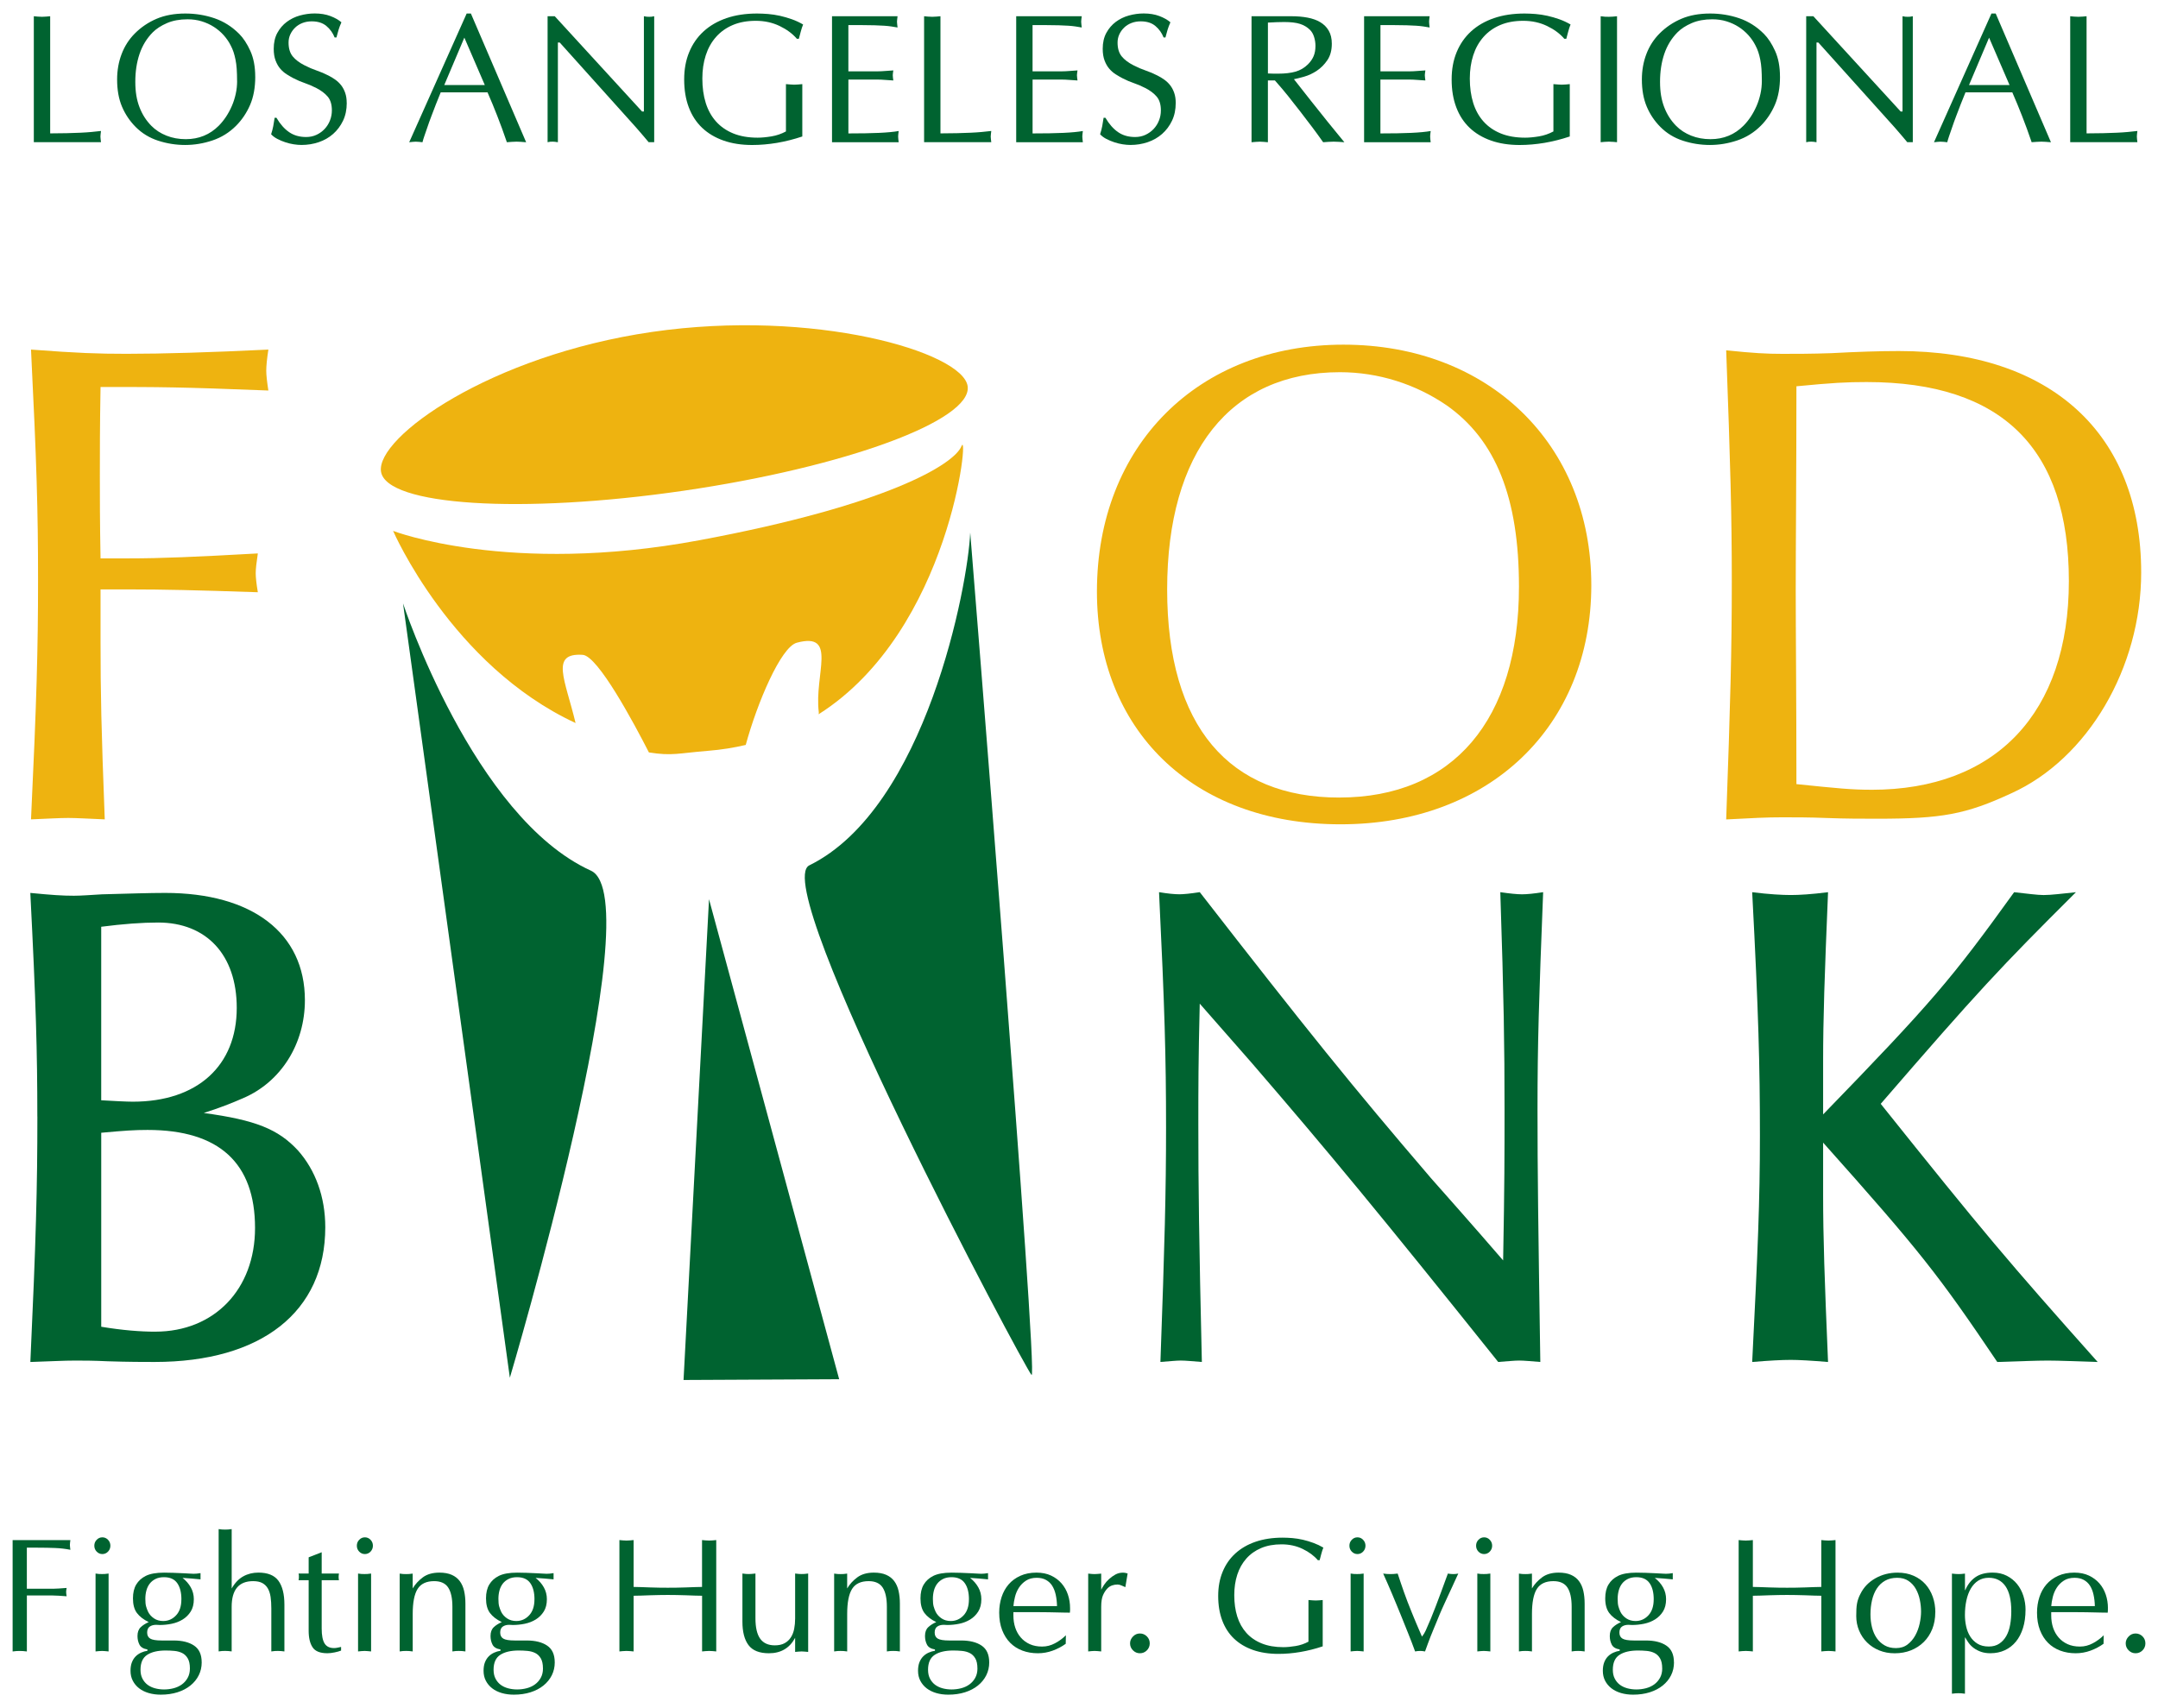 <svg width="288" height="228" viewBox="0 0 288 228" fill="none" xmlns="http://www.w3.org/2000/svg">
<path d="M35.534 49.489C35.534 50.053 35.626 50.901 35.816 52.125C23.821 51.653 21.384 51.653 13.418 51.653C13.326 56.832 13.326 60.787 13.326 63.516C13.326 65.964 13.326 69.635 13.418 74.531H17.26C21.476 74.531 25.975 74.343 34.41 73.871C34.223 75.095 34.128 75.943 34.128 76.507C34.128 77.072 34.22 77.919 34.41 79.051C26.07 78.767 21.571 78.674 17.447 78.674H13.418V85.642C13.418 92.421 13.513 97.221 13.98 109.368C11.822 109.275 10.138 109.18 9.107 109.18C7.981 109.18 6.388 109.275 4.139 109.368C4.887 93.549 5.078 86.678 5.078 77.355C5.078 68.032 4.89 61.82 4.139 46.662C10.417 47.133 13.041 47.226 16.886 47.226C21.759 47.226 28.037 47.038 35.816 46.662C35.629 47.886 35.534 48.829 35.534 49.486V49.489Z" fill="#EEB310"/>
<path d="M179.289 46.005C198.688 46.005 212.371 59.28 212.371 78.11C212.371 96.941 198.783 110.027 178.914 110.027C159.045 110.027 146.393 97.317 146.393 78.958C146.393 59.468 159.889 46.005 179.289 46.005ZM178.727 106.454C193.908 106.454 202.717 96.096 202.717 78.301C202.717 66.438 199.624 58.716 193.064 54.104C188.94 51.28 183.974 49.68 178.819 49.68C164.197 49.68 155.765 60.319 155.765 78.68C155.765 97.042 164.105 106.457 178.727 106.457V106.454Z" fill="#EEB310"/>
<path d="M231.12 77.641C231.12 68.698 230.933 62.011 230.371 46.76C234.026 47.136 235.713 47.232 237.868 47.232C239.65 47.232 241.805 47.232 244.428 47.139C247.896 46.951 250.894 46.856 253.425 46.856C273.669 46.856 285.756 57.871 285.756 76.421C285.756 89.131 278.634 101.278 268.419 105.89C262.328 108.714 259.142 109.281 250.52 109.281C248.553 109.281 246.303 109.281 243.772 109.185C241.522 109.093 239.555 109.093 237.868 109.093C235.713 109.093 234.026 109.185 230.371 109.376C230.933 93.654 231.12 86.874 231.12 77.647V77.641ZM249.771 105.418C266.36 105.418 276.105 95.155 276.105 77.549C276.105 59.943 267.296 50.996 249.117 50.996C246.398 50.996 244.616 51.092 239.745 51.56C239.745 63.611 239.653 72.65 239.653 78.77C239.653 84.513 239.745 93.176 239.745 104.663C245.275 105.227 247.055 105.415 249.774 105.415L249.771 105.418Z" fill="#EEB310"/>
<path d="M4.982 149.03C4.982 140.368 4.795 133.872 4.046 119.185C6.952 119.469 8.358 119.561 9.858 119.561C10.794 119.561 12.012 119.466 13.605 119.373C17.168 119.278 19.979 119.185 22.041 119.185C33.661 119.185 40.691 124.552 40.691 133.496C40.691 139.335 37.506 144.418 32.443 146.583C30.943 147.242 29.258 147.899 27.196 148.559C34.131 149.499 37.129 150.723 39.755 153.547C42.1 156.183 43.41 159.762 43.41 163.81C43.41 175.106 34.883 181.792 20.638 181.792C19.325 181.792 17.171 181.792 14.36 181.7C12.485 181.607 11.079 181.607 10.048 181.607C8.456 181.607 7.05 181.7 4.052 181.795C4.801 165.506 4.988 158.541 4.988 149.03H4.982ZM17.726 147.051C26.349 147.051 31.596 142.251 31.596 134.529C31.596 127.466 27.567 123.137 21.099 123.137C18.942 123.137 16.413 123.326 13.507 123.702V146.863C15.1 146.956 16.88 147.051 17.724 147.051H17.726ZM20.727 177.747C28.598 177.747 34.036 172.1 34.036 163.908C34.036 155.246 29.258 150.822 19.696 150.822C17.916 150.822 16.603 150.914 13.51 151.198V177.091C16.321 177.562 18.757 177.75 20.727 177.75V177.747Z" fill="#006330"/>
<path d="M190.858 157.126C193.015 159.574 196.295 163.246 200.603 168.237C200.791 158.162 200.791 154.019 200.791 148.087C200.791 139.612 200.699 133.397 200.226 119.087C201.539 119.275 202.475 119.37 203.132 119.37C203.789 119.37 204.725 119.275 205.943 119.087C205.381 133.397 205.191 139.236 205.191 148.087C205.191 156.374 205.283 163.338 205.566 181.792C204.347 181.7 203.411 181.604 202.755 181.604C202.098 181.604 201.254 181.697 199.944 181.792C184.199 162.114 177.359 153.828 167.049 141.872L160.114 133.964C159.926 141.684 159.926 145.075 159.926 150.063C159.926 158.443 160.021 165.694 160.396 181.792C159.178 181.7 158.242 181.604 157.585 181.604C157.023 181.604 156.084 181.697 154.866 181.792C155.431 166.162 155.618 159.007 155.618 150.532C155.618 141.117 155.431 134.526 154.682 119.084C155.805 119.272 156.744 119.367 157.401 119.367C157.962 119.367 158.901 119.272 160.119 119.084C174.459 137.538 180.455 144.977 190.858 157.12V157.126Z" fill="#006330"/>
<path d="M250.992 147.335C264.77 164.565 267.955 168.332 279.95 181.795C276.952 181.703 274.795 181.607 273.298 181.607C271.8 181.607 269.548 181.7 266.55 181.795C258.679 170.121 256.242 167.013 243.308 152.514V159.481C243.308 165.225 243.495 170.685 243.965 181.795C241.715 181.607 240.031 181.515 238.997 181.515C237.779 181.515 236.091 181.607 233.842 181.795C234.593 166.92 234.873 160.329 234.873 151.571C234.873 142.156 234.685 135.188 233.842 119.09C236.091 119.373 237.871 119.466 238.997 119.466C240.123 119.466 241.715 119.373 243.965 119.09C243.495 130.388 243.308 135.848 243.308 141.687V148.75C257.835 133.779 260.459 130.672 268.799 119.092C270.582 119.281 271.892 119.469 272.736 119.469C273.767 119.469 275.172 119.281 277.047 119.092C266.832 129.26 264.021 132.275 250.995 147.338L250.992 147.335Z" fill="#006330"/>
<path d="M129.482 71.091C129.2 78.064 123.578 107.843 108.009 115.504C102.482 118.224 136.665 182.438 137.664 183.525C138.663 184.613 129.482 71.088 129.482 71.088V71.091Z" fill="#006330"/>
<path d="M111.992 184.096L94.623 120.024L91.224 184.197" fill="#006330"/>
<path d="M53.787 80.541C53.787 80.541 63.147 109.061 78.86 116.214C87.074 119.952 68.043 183.896 68.043 183.896L53.787 80.541Z" fill="#006330"/>
<path d="M91.184 65.509C112.804 62.364 129.796 56.114 129.139 51.549C128.48 46.983 108.634 41.161 87.013 44.306C65.393 47.452 50.187 58.368 50.846 62.934C51.503 67.5 69.563 68.652 91.184 65.509Z" fill="#EEB310"/>
<path d="M128.316 59.552C127.334 61.977 118.403 67.445 93.292 72.118C67.91 76.843 52.462 70.862 52.462 70.862C52.462 70.862 60.224 88.804 76.815 96.51C75.43 90.705 73.374 87.115 77.766 87.407C79.799 87.543 84.586 96.492 86.602 100.433C89.732 100.928 90.507 100.537 94.545 100.213C96.284 100.074 97.937 99.805 99.524 99.432C101.048 93.839 104.207 86.356 106.344 85.787C111.842 84.32 108.642 90.022 109.273 95.066C109.285 95.155 109.27 95.248 109.244 95.343C126.927 84.137 129.39 56.91 128.318 59.549L128.316 59.552Z" fill="#EEB310"/>
<path d="M4.513 18.984V2.167C4.694 2.184 4.867 2.199 5.034 2.216C5.198 2.234 5.388 2.242 5.604 2.242C5.82 2.242 6.002 2.234 6.149 2.216C6.299 2.199 6.48 2.184 6.696 2.167V17.803C7.514 17.803 8.251 17.794 8.908 17.777C9.564 17.76 10.161 17.739 10.702 17.716C11.243 17.693 11.739 17.658 12.188 17.618C12.637 17.577 13.069 17.531 13.478 17.482C13.461 17.615 13.447 17.751 13.429 17.893C13.412 18.035 13.403 18.147 13.403 18.228C13.403 18.309 13.412 18.425 13.429 18.567C13.447 18.709 13.461 18.848 13.478 18.981H4.513V18.984Z" fill="#006330"/>
<path d="M34.065 10.243C34.065 11.692 33.834 12.945 33.376 14.007C32.915 15.069 32.293 15.995 31.507 16.785C30.606 17.69 29.554 18.344 28.356 18.746C27.158 19.148 25.946 19.351 24.713 19.351C23.48 19.351 22.285 19.16 21.119 18.784C19.955 18.405 18.953 17.797 18.115 16.958C17.329 16.168 16.715 15.26 16.28 14.233C15.846 13.205 15.63 11.999 15.63 10.616C15.63 9.398 15.831 8.263 16.232 7.21C16.632 6.157 17.219 5.246 17.991 4.47C18.826 3.631 19.797 2.977 20.894 2.509C21.994 2.04 23.273 1.805 24.733 1.805C26.096 1.805 27.392 2.017 28.621 2.436C29.851 2.856 30.951 3.55 31.919 4.519C32.478 5.078 32.973 5.836 33.408 6.791C33.843 7.746 34.062 8.897 34.062 10.245L34.065 10.243ZM31.64 10.81C31.64 10.199 31.622 9.661 31.591 9.198C31.559 8.735 31.504 8.321 31.429 7.957C31.354 7.592 31.271 7.262 31.173 6.964C31.075 6.666 30.951 6.377 30.804 6.096C30.56 5.602 30.243 5.139 29.86 4.707C29.474 4.276 29.036 3.906 28.546 3.591C28.054 3.275 27.515 3.029 26.925 2.847C26.335 2.665 25.704 2.575 25.033 2.575C23.985 2.575 23.066 2.746 22.282 3.084C21.499 3.423 20.866 3.834 20.39 4.311C19.587 5.121 18.999 6.085 18.622 7.202C18.245 8.318 18.058 9.554 18.058 10.911C18.058 12.268 18.242 13.33 18.61 14.296C18.979 15.265 19.515 16.105 20.22 16.814C20.762 17.36 21.424 17.789 22.21 18.104C22.997 18.419 23.858 18.576 24.791 18.576C26.542 18.576 28.017 17.971 29.212 16.764C29.554 16.417 29.874 16.021 30.171 15.575C30.465 15.13 30.724 14.649 30.945 14.137C31.167 13.625 31.337 13.087 31.461 12.525C31.585 11.964 31.645 11.391 31.645 10.813L31.64 10.81Z" fill="#006330"/>
<path d="M46.276 13.744C46.276 14.632 46.112 15.422 45.781 16.113C45.449 16.805 45.009 17.392 44.459 17.878C43.908 18.364 43.266 18.729 42.538 18.978C41.809 19.224 41.043 19.348 40.239 19.348C39.911 19.348 39.563 19.319 39.194 19.261C38.825 19.203 38.457 19.114 38.088 18.992C37.719 18.871 37.368 18.723 37.031 18.549C36.694 18.379 36.412 18.168 36.184 17.922C36.314 17.511 36.409 17.149 36.467 16.834C36.524 16.521 36.585 16.151 36.651 15.723H36.896C37.388 16.562 37.95 17.201 38.581 17.635C39.211 18.072 39.969 18.289 40.853 18.289C41.36 18.289 41.823 18.191 42.241 17.994C42.659 17.797 43.019 17.537 43.321 17.216C43.623 16.895 43.862 16.521 44.032 16.093C44.202 15.665 44.291 15.213 44.291 14.736C44.291 13.946 44.104 13.333 43.733 12.896C43.361 12.459 42.852 12.077 42.209 11.747C41.662 11.469 41.155 11.249 40.686 11.093C40.213 10.937 39.707 10.72 39.159 10.439C38.877 10.292 38.581 10.118 38.267 9.921C37.953 9.725 37.667 9.476 37.411 9.181C37.155 8.886 36.945 8.518 36.778 8.081C36.613 7.644 36.53 7.123 36.53 6.513C36.53 5.691 36.691 4.982 37.014 4.389C37.336 3.796 37.754 3.307 38.275 2.919C38.794 2.532 39.375 2.248 40.023 2.069C40.671 1.889 41.331 1.797 42.002 1.797C42.788 1.797 43.485 1.912 44.09 2.141C44.698 2.37 45.187 2.65 45.565 2.977C45.481 3.16 45.412 3.327 45.354 3.484C45.297 3.64 45.245 3.793 45.196 3.941C45.147 4.088 45.101 4.25 45.06 4.421C45.02 4.595 44.965 4.789 44.902 5H44.657C44.427 4.407 44.067 3.9 43.574 3.481C43.082 3.061 42.428 2.85 41.607 2.85C41.149 2.85 40.729 2.925 40.355 3.073C39.977 3.22 39.655 3.426 39.384 3.689C39.113 3.952 38.9 4.253 38.745 4.589C38.589 4.927 38.511 5.292 38.511 5.685C38.511 6.461 38.696 7.071 39.064 7.526C39.433 7.977 39.963 8.376 40.654 8.724C41.196 9.004 41.734 9.233 42.267 9.415C42.8 9.597 43.321 9.817 43.831 10.081C44.159 10.245 44.47 10.434 44.767 10.648C45.063 10.862 45.323 11.114 45.544 11.4C45.766 11.689 45.942 12.025 46.074 12.413C46.207 12.8 46.27 13.24 46.27 13.732L46.276 13.744Z" fill="#006330"/>
<path d="M69.575 18.934C69.371 18.917 69.16 18.908 68.947 18.908C68.734 18.908 68.521 18.917 68.308 18.934C68.095 18.952 67.873 18.966 67.645 18.983C67.45 18.408 67.237 17.803 67.006 17.169C66.776 16.536 66.563 15.974 66.367 15.48C66.185 15.002 65.978 14.481 65.739 13.914C65.503 13.347 65.275 12.818 65.062 12.323H58.818C58.605 12.85 58.392 13.379 58.179 13.914C57.966 14.45 57.77 14.962 57.589 15.457C57.491 15.702 57.387 15.98 57.28 16.284C57.174 16.588 57.067 16.897 56.961 17.21C56.854 17.522 56.748 17.832 56.641 18.136C56.534 18.44 56.448 18.723 56.382 18.986C56.235 18.969 56.088 18.955 55.938 18.937C55.791 18.92 55.636 18.911 55.472 18.911C55.339 18.911 55.204 18.92 55.066 18.937C54.927 18.955 54.775 18.969 54.611 18.986L62.28 1.805H62.844L70.217 18.986C69.987 18.969 69.771 18.955 69.566 18.937L69.575 18.934ZM61.969 5.026L59.291 11.348H64.699L61.972 5.026H61.969Z" fill="#006330"/>
<path d="M86.57 18.984C86.34 18.703 86.083 18.399 85.798 18.069C85.513 17.739 85.205 17.386 84.879 17.007L74.699 5.674H74.454V18.984C74.174 18.934 73.947 18.908 73.766 18.908C73.633 18.908 73.521 18.914 73.423 18.92C73.325 18.929 73.21 18.949 73.08 18.981V2.167H74.036L85.689 14.884H85.933V2.167C86.098 2.199 86.227 2.222 86.325 2.231C86.423 2.239 86.53 2.242 86.645 2.242C86.743 2.242 86.841 2.239 86.939 2.231C87.037 2.222 87.16 2.202 87.307 2.167V18.981H86.57V18.984Z" fill="#006330"/>
<path d="M107.179 3.272C107.064 3.553 106.958 3.877 106.86 4.247C106.762 4.618 106.681 4.927 106.615 5.173H106.344C105.771 4.499 105.005 3.932 104.046 3.469C103.087 3.009 102.027 2.778 100.863 2.778C99.7 2.778 98.675 2.966 97.79 3.342C96.906 3.718 96.16 4.25 95.553 4.939C94.945 5.628 94.493 6.441 94.188 7.384C93.882 8.327 93.733 9.36 93.733 10.491C93.733 11.686 93.882 12.768 94.185 13.735C94.487 14.701 94.945 15.529 95.558 16.215C96.172 16.903 96.941 17.436 97.862 17.812C98.787 18.188 99.87 18.376 101.111 18.376C101.65 18.376 102.263 18.318 102.951 18.205C103.637 18.092 104.285 17.87 104.89 17.543V11.229C105.12 11.247 105.327 11.261 105.509 11.278C105.69 11.296 105.849 11.302 105.981 11.302C106.145 11.302 106.324 11.293 106.514 11.278C106.704 11.261 106.891 11.247 107.073 11.229V18.217C105.941 18.596 104.815 18.879 103.692 19.07C102.568 19.258 101.465 19.354 100.382 19.354C98.957 19.354 97.681 19.157 96.558 18.761C95.435 18.367 94.484 17.797 93.704 17.059C92.926 16.319 92.33 15.407 91.921 14.319C91.512 13.234 91.308 11.999 91.308 10.616C91.308 9.233 91.529 8.049 91.976 6.964C92.422 5.879 93.061 4.953 93.903 4.187C94.741 3.42 95.757 2.833 96.955 2.422C98.15 2.011 99.513 1.805 101.036 1.805C101.494 1.805 101.987 1.829 102.511 1.869C103.035 1.912 103.565 1.993 104.098 2.112C104.63 2.231 105.158 2.387 105.685 2.572C106.209 2.76 106.71 2.992 107.185 3.272H107.179Z" fill="#006330"/>
<path d="M111.038 18.984V2.167H119.785C119.768 2.318 119.753 2.451 119.736 2.569C119.719 2.685 119.71 2.795 119.71 2.896C119.71 2.998 119.719 3.113 119.736 3.246C119.753 3.379 119.768 3.521 119.785 3.669C119.506 3.62 119.232 3.573 118.961 3.533C118.69 3.492 118.374 3.458 118.014 3.434C117.654 3.411 117.219 3.388 116.712 3.374C116.205 3.356 115.58 3.348 114.843 3.348H113.221V9.522H117.13C117.441 9.522 117.786 9.505 118.163 9.473C118.541 9.441 118.892 9.415 119.22 9.398C119.203 9.513 119.189 9.629 119.171 9.745C119.154 9.861 119.146 9.962 119.146 10.043C119.146 10.141 119.154 10.251 119.171 10.367C119.189 10.483 119.203 10.607 119.22 10.74C118.875 10.723 118.521 10.7 118.152 10.668C117.783 10.636 117.403 10.619 117.009 10.619H113.224V17.809C114.863 17.809 116.228 17.786 117.317 17.736C118.405 17.687 119.278 17.603 119.935 17.488C119.917 17.621 119.903 17.751 119.886 17.884C119.868 18.017 119.863 18.124 119.863 18.208C119.863 18.309 119.871 18.431 119.886 18.573C119.903 18.715 119.917 18.853 119.935 18.986H111.041L111.038 18.984Z" fill="#006330"/>
<path d="M123.327 18.984V2.167C123.509 2.184 123.682 2.199 123.849 2.216C124.013 2.234 124.203 2.242 124.419 2.242C124.635 2.242 124.816 2.234 124.963 2.216C125.113 2.199 125.294 2.184 125.51 2.167V17.803C126.328 17.803 127.066 17.794 127.722 17.777C128.379 17.76 128.975 17.739 129.516 17.716C130.058 17.693 130.553 17.658 131.003 17.618C131.452 17.577 131.884 17.531 132.293 17.482C132.276 17.615 132.261 17.751 132.244 17.893C132.227 18.035 132.218 18.147 132.218 18.228C132.218 18.309 132.227 18.425 132.244 18.567C132.261 18.709 132.276 18.848 132.293 18.981H123.324L123.327 18.984Z" fill="#006330"/>
<path d="M135.619 18.984V2.167H144.366C144.348 2.318 144.334 2.451 144.317 2.569C144.299 2.685 144.291 2.795 144.291 2.896C144.291 2.998 144.299 3.113 144.317 3.246C144.334 3.379 144.348 3.521 144.366 3.669C144.086 3.62 143.813 3.573 143.542 3.533C143.271 3.492 142.955 3.458 142.595 3.434C142.235 3.411 141.8 3.388 141.293 3.374C140.786 3.356 140.161 3.348 139.424 3.348H137.802V9.522H141.71C142.021 9.522 142.367 9.505 142.744 9.473C143.122 9.441 143.473 9.415 143.801 9.398C143.784 9.513 143.77 9.629 143.752 9.745C143.735 9.861 143.726 9.962 143.726 10.043C143.726 10.141 143.735 10.251 143.752 10.367C143.77 10.483 143.784 10.607 143.801 10.74C143.456 10.723 143.101 10.7 142.733 10.668C142.364 10.636 141.984 10.619 141.589 10.619H137.805V17.809C139.444 17.809 140.809 17.786 141.898 17.736C142.986 17.687 143.859 17.603 144.515 17.488C144.498 17.621 144.484 17.751 144.467 17.884C144.449 18.017 144.443 18.124 144.443 18.208C144.443 18.309 144.452 18.431 144.467 18.573C144.484 18.715 144.498 18.853 144.515 18.986H135.622L135.619 18.984Z" fill="#006330"/>
<path d="M156.908 13.744C156.908 14.632 156.744 15.422 156.413 16.113C156.084 16.805 155.641 17.392 155.091 17.878C154.538 18.364 153.899 18.729 153.17 18.978C152.441 19.224 151.675 19.348 150.872 19.348C150.543 19.348 150.195 19.319 149.826 19.261C149.458 19.203 149.089 19.114 148.72 18.992C148.352 18.871 148 18.723 147.663 18.549C147.326 18.379 147.044 18.168 146.817 17.922C146.946 17.511 147.041 17.149 147.099 16.834C147.156 16.521 147.217 16.151 147.283 15.723H147.528C148.02 16.562 148.582 17.201 149.213 17.635C149.844 18.072 150.601 18.289 151.485 18.289C151.992 18.289 152.456 18.191 152.876 17.994C153.294 17.797 153.654 17.537 153.959 17.216C154.261 16.895 154.5 16.521 154.67 16.093C154.843 15.665 154.927 15.213 154.927 14.736C154.927 13.946 154.74 13.333 154.368 12.896C153.996 12.459 153.49 12.077 152.844 11.747C152.297 11.469 151.79 11.249 151.318 11.093C150.849 10.937 150.339 10.72 149.795 10.439C149.512 10.292 149.216 10.118 148.902 9.921C148.588 9.725 148.303 9.476 148.046 9.181C147.79 8.886 147.58 8.518 147.413 8.081C147.249 7.644 147.165 7.123 147.165 6.513C147.165 5.691 147.326 4.982 147.649 4.389C147.972 3.796 148.392 3.307 148.91 2.919C149.429 2.532 150.011 2.248 150.659 2.069C151.307 1.889 151.966 1.797 152.637 1.797C153.423 1.797 154.12 1.912 154.725 2.141C155.333 2.37 155.825 2.65 156.2 2.977C156.116 3.16 156.047 3.327 155.989 3.484C155.932 3.64 155.88 3.793 155.831 3.941C155.782 4.088 155.739 4.25 155.696 4.421C155.655 4.595 155.601 4.789 155.537 5H155.29C155.059 4.407 154.699 3.9 154.21 3.481C153.717 3.061 153.063 2.85 152.243 2.85C151.782 2.85 151.367 2.925 150.99 3.073C150.612 3.22 150.29 3.426 150.019 3.689C149.748 3.952 149.535 4.253 149.38 4.589C149.224 4.927 149.147 5.292 149.147 5.685C149.147 6.461 149.331 7.071 149.7 7.526C150.071 7.977 150.598 8.376 151.289 8.724C151.831 9.004 152.369 9.233 152.902 9.415C153.438 9.597 153.956 9.817 154.469 10.081C154.797 10.245 155.108 10.434 155.405 10.648C155.701 10.862 155.961 11.114 156.182 11.4C156.404 11.689 156.58 12.025 156.712 12.413C156.845 12.8 156.908 13.24 156.908 13.732V13.744Z" fill="#006330"/>
<path d="M179.415 18.984C179.153 18.966 178.911 18.952 178.69 18.934C178.468 18.917 178.235 18.908 177.99 18.908C177.777 18.908 177.546 18.917 177.299 18.934C177.051 18.952 176.815 18.966 176.584 18.984C176.305 18.59 176.046 18.226 175.807 17.898C175.568 17.569 175.329 17.247 175.093 16.935C174.853 16.622 174.612 16.304 174.364 15.983C174.116 15.662 173.845 15.303 173.549 14.91C173.221 14.499 172.93 14.128 172.673 13.799C172.417 13.469 172.164 13.145 171.91 12.823C171.654 12.502 171.386 12.178 171.107 11.848C170.827 11.519 170.508 11.148 170.145 10.737H169.209V18.986C168.993 18.969 168.808 18.955 168.65 18.937C168.492 18.92 168.322 18.911 168.14 18.911C167.959 18.911 167.78 18.92 167.607 18.937C167.435 18.955 167.239 18.969 167.026 18.986V2.167H172.382C173.14 2.167 173.845 2.228 174.505 2.352C175.165 2.477 175.729 2.679 176.207 2.966C176.685 3.252 177.06 3.628 177.33 4.097C177.601 4.563 177.739 5.142 177.739 5.83C177.739 6.716 177.541 7.448 177.146 8.029C176.751 8.611 176.282 9.082 175.741 9.441C175.199 9.803 174.64 10.063 174.064 10.228C173.488 10.393 173.028 10.506 172.685 10.572C173.16 11.18 173.581 11.712 173.941 12.17C174.301 12.63 174.649 13.067 174.977 13.486C175.306 13.903 175.637 14.322 175.977 14.739C176.314 15.159 176.697 15.636 177.123 16.177C177.549 16.718 177.944 17.201 178.304 17.627C178.664 18.052 179.032 18.503 179.41 18.978L179.415 18.984ZM175.559 6.148C175.559 5.72 175.496 5.315 175.372 4.927C175.248 4.54 175.072 4.233 174.842 4.002C174.462 3.623 174.01 3.351 173.483 3.186C172.956 3.021 172.256 2.94 171.383 2.94C170.79 2.94 170.067 2.966 169.212 3.015V9.806C169.54 9.823 169.805 9.832 170.001 9.832H170.568C171.49 9.832 172.267 9.742 172.901 9.56C173.534 9.38 174.09 9.051 174.568 8.573C174.897 8.243 175.144 7.887 175.309 7.5C175.473 7.112 175.556 6.663 175.556 6.154L175.559 6.148Z" fill="#006330"/>
<path d="M182.048 18.984V2.167H190.794C190.777 2.318 190.763 2.451 190.745 2.569C190.728 2.685 190.722 2.795 190.722 2.896C190.722 2.998 190.731 3.113 190.745 3.246C190.763 3.379 190.777 3.521 190.794 3.669C190.515 3.62 190.241 3.573 189.971 3.533C189.7 3.492 189.383 3.458 189.023 3.434C188.663 3.411 188.228 3.388 187.721 3.374C187.214 3.356 186.59 3.348 185.855 3.348H184.231V9.522H188.139C188.45 9.522 188.796 9.505 189.17 9.473C189.547 9.441 189.899 9.415 190.227 9.398C190.21 9.513 190.195 9.629 190.178 9.745C190.161 9.861 190.152 9.962 190.152 10.043C190.152 10.141 190.161 10.251 190.178 10.367C190.195 10.483 190.21 10.607 190.227 10.74C189.881 10.723 189.527 10.7 189.156 10.668C188.787 10.636 188.407 10.619 188.012 10.619H184.225V17.809C185.864 17.809 187.229 17.786 188.318 17.736C189.406 17.687 190.279 17.603 190.935 17.488C190.918 17.621 190.904 17.751 190.886 17.884C190.869 18.017 190.863 18.124 190.863 18.208C190.863 18.309 190.872 18.431 190.886 18.573C190.904 18.715 190.918 18.853 190.935 18.986H182.042L182.048 18.984Z" fill="#006330"/>
<path d="M209.601 3.272C209.486 3.553 209.379 3.877 209.281 4.247C209.183 4.618 209.102 4.927 209.036 5.173H208.766C208.192 4.499 207.426 3.932 206.467 3.469C205.508 3.009 204.448 2.778 203.285 2.778C202.121 2.778 201.096 2.966 200.212 3.342C199.328 3.718 198.582 4.25 197.977 4.939C197.369 5.628 196.917 6.441 196.612 7.384C196.31 8.324 196.157 9.36 196.157 10.491C196.157 11.686 196.31 12.768 196.609 13.735C196.911 14.701 197.369 15.529 197.983 16.215C198.596 16.903 199.365 17.436 200.29 17.812C201.214 18.188 202.297 18.376 203.538 18.376C204.077 18.376 204.69 18.318 205.379 18.205C206.064 18.092 206.709 17.87 207.314 17.543V11.229C207.544 11.247 207.752 11.261 207.933 11.278C208.115 11.296 208.273 11.302 208.406 11.302C208.57 11.302 208.748 11.293 208.938 11.278C209.128 11.261 209.316 11.247 209.497 11.229V18.217C208.365 18.596 207.239 18.879 206.116 19.07C204.993 19.258 203.89 19.354 202.81 19.354C201.381 19.354 200.108 19.157 198.985 18.761C197.862 18.367 196.911 17.797 196.131 17.059C195.353 16.319 194.757 15.407 194.348 14.319C193.936 13.234 193.732 11.999 193.732 10.616C193.732 9.233 193.954 8.049 194.4 6.964C194.846 5.879 195.489 4.953 196.327 4.187C197.165 3.42 198.182 2.833 199.38 2.422C200.575 2.011 201.934 1.805 203.461 1.805C203.919 1.805 204.411 1.829 204.935 1.869C205.459 1.912 205.986 1.993 206.522 2.112C207.055 2.231 207.582 2.387 208.109 2.572C208.633 2.76 209.131 2.992 209.609 3.272H209.601Z" fill="#006330"/>
<path d="M215.245 18.934C215.073 18.917 214.894 18.908 214.713 18.908C214.497 18.908 214.307 18.917 214.142 18.934C213.978 18.952 213.803 18.966 213.621 18.984V2.167C213.851 2.199 214.047 2.222 214.203 2.231C214.358 2.239 214.531 2.242 214.713 2.242C215.009 2.242 215.372 2.216 215.804 2.167V18.981C215.605 18.963 215.418 18.949 215.245 18.931V18.934Z" fill="#006330"/>
<path d="M237.554 10.243C237.554 11.692 237.324 12.945 236.863 14.007C236.402 15.069 235.78 15.995 234.994 16.785C234.089 17.69 233.041 18.344 231.843 18.746C230.645 19.148 229.432 19.351 228.2 19.351C226.967 19.351 225.769 19.16 224.606 18.784C223.442 18.405 222.44 17.797 221.602 16.958C220.815 16.168 220.202 15.26 219.77 14.233C219.335 13.205 219.119 11.999 219.119 10.616C219.119 9.398 219.321 8.263 219.721 7.21C220.121 6.157 220.709 5.246 221.481 4.47C222.316 3.631 223.286 2.977 224.384 2.509C225.484 2.04 226.763 1.805 228.223 1.805C229.585 1.805 230.881 2.017 232.111 2.436C233.341 2.856 234.441 3.55 235.408 4.519C235.964 5.078 236.462 5.836 236.897 6.791C237.332 7.746 237.551 8.897 237.551 10.245L237.554 10.243ZM235.129 10.81C235.129 10.199 235.112 9.661 235.08 9.198C235.048 8.735 234.994 8.321 234.919 7.957C234.847 7.592 234.76 7.262 234.662 6.964C234.565 6.666 234.441 6.377 234.294 6.096C234.046 5.602 233.732 5.139 233.346 4.707C232.96 4.276 232.523 3.906 232.033 3.591C231.541 3.275 231.002 3.029 230.412 2.847C229.821 2.665 229.19 2.575 228.519 2.575C227.471 2.575 226.552 2.746 225.769 3.084C224.983 3.423 224.352 3.834 223.877 4.311C223.073 5.121 222.486 6.085 222.109 7.202C221.731 8.318 221.544 9.554 221.544 10.911C221.544 12.268 221.728 13.33 222.097 14.296C222.466 15.265 223.001 16.105 223.707 16.814C224.246 17.36 224.911 17.789 225.694 18.104C226.48 18.419 227.342 18.576 228.275 18.576C230.026 18.576 231.5 17.971 232.695 16.764C233.038 16.417 233.358 16.021 233.654 15.575C233.948 15.13 234.207 14.649 234.429 14.137C234.651 13.625 234.821 13.087 234.945 12.525C235.069 11.964 235.129 11.391 235.129 10.813V10.81Z" fill="#006330"/>
<path d="M254.543 18.984C254.313 18.703 254.056 18.399 253.771 18.069C253.483 17.739 253.178 17.386 252.853 17.007L242.669 5.674H242.424V18.984C242.148 18.934 241.917 18.908 241.736 18.908C241.603 18.908 241.491 18.914 241.393 18.92C241.295 18.929 241.18 18.949 241.05 18.981V2.167H242.006L253.659 14.884H253.904V2.167C254.068 2.199 254.197 2.222 254.295 2.231C254.393 2.239 254.5 2.242 254.615 2.242C254.713 2.242 254.811 2.239 254.909 2.231C255.007 2.222 255.128 2.202 255.277 2.167V18.981H254.543V18.984Z" fill="#006330"/>
<path d="M273.067 18.934C272.863 18.917 272.653 18.908 272.439 18.908C272.226 18.908 272.013 18.917 271.8 18.934C271.587 18.952 271.365 18.966 271.138 18.983C270.942 18.408 270.726 17.803 270.498 17.169C270.268 16.536 270.055 15.974 269.859 15.48C269.678 15.002 269.47 14.481 269.231 13.914C268.992 13.347 268.767 12.818 268.554 12.323H262.31C262.097 12.85 261.884 13.379 261.671 13.914C261.458 14.45 261.262 14.962 261.081 15.457C260.983 15.702 260.879 15.98 260.773 16.284C260.666 16.588 260.559 16.897 260.453 17.21C260.346 17.522 260.24 17.832 260.133 18.136C260.027 18.44 259.94 18.723 259.874 18.986C259.727 18.969 259.577 18.955 259.43 18.937C259.284 18.92 259.128 18.911 258.964 18.911C258.831 18.911 258.696 18.92 258.558 18.937C258.42 18.955 258.267 18.969 258.103 18.986L265.772 1.805H266.34L273.712 18.986C273.482 18.969 273.266 18.955 273.062 18.937L273.067 18.934ZM265.458 5.026L262.78 11.348H268.186L265.455 5.026H265.458Z" fill="#006330"/>
<path d="M276.284 18.984V2.167C276.466 2.184 276.638 2.199 276.805 2.216C276.97 2.234 277.163 2.242 277.376 2.242C277.589 2.242 277.773 2.234 277.923 2.216C278.073 2.199 278.254 2.184 278.467 2.167V17.803C279.288 17.803 280.022 17.794 280.679 17.777C281.336 17.76 281.935 17.739 282.473 17.716C283.015 17.693 283.51 17.658 283.959 17.618C284.409 17.577 284.841 17.531 285.25 17.482C285.232 17.615 285.218 17.751 285.201 17.893C285.183 18.035 285.178 18.147 285.178 18.228C285.178 18.309 285.186 18.425 285.201 18.567C285.218 18.709 285.232 18.848 285.25 18.981H276.281L276.284 18.984Z" fill="#006330"/>
<path d="M9.392 206.864C8.752 206.734 8.073 206.653 7.347 206.624C6.621 206.595 5.846 206.58 5.02 206.58H3.583V212.063H7.105C7.292 212.063 7.543 212.052 7.857 212.031C8.168 212.011 8.513 211.982 8.891 211.956C8.876 212.055 8.862 212.153 8.847 212.248C8.833 212.344 8.827 212.425 8.827 212.492C8.827 212.573 8.833 212.665 8.847 212.766C8.862 212.868 8.876 212.969 8.891 213.067C8.556 213.038 8.205 213.012 7.836 212.992C7.465 212.972 7.18 212.96 6.978 212.96H3.586V220.434C3.384 220.405 3.208 220.388 3.056 220.379C2.906 220.373 2.756 220.367 2.612 220.367C2.468 220.367 2.327 220.373 2.192 220.379C2.056 220.388 1.886 220.405 1.685 220.434V205.568H9.392C9.377 205.683 9.363 205.802 9.348 205.924C9.334 206.048 9.328 206.143 9.328 206.213C9.328 206.282 9.334 206.384 9.348 206.505C9.363 206.63 9.377 206.748 9.392 206.864Z" fill="#006330"/>
<path d="M14.731 206.317C14.731 206.624 14.624 206.887 14.417 207.107C14.207 207.324 13.954 207.434 13.66 207.434C13.366 207.434 13.113 207.324 12.902 207.107C12.692 206.887 12.588 206.624 12.588 206.317C12.588 206.01 12.692 205.747 12.902 205.53C13.113 205.31 13.363 205.2 13.66 205.2C13.956 205.2 14.207 205.31 14.417 205.53C14.627 205.75 14.731 206.01 14.731 206.317ZM14.034 220.387C13.905 220.373 13.766 220.364 13.622 220.364C13.478 220.364 13.337 220.373 13.199 220.387C13.061 220.402 12.914 220.416 12.752 220.431V210.035C12.925 210.064 13.075 210.084 13.199 210.09C13.323 210.098 13.464 210.101 13.622 210.101C13.752 210.101 13.879 210.098 14.002 210.09C14.126 210.084 14.288 210.064 14.492 210.035V220.431C14.316 220.416 14.167 220.402 14.034 220.387Z" fill="#006330"/>
<path d="M26.919 221.883C26.919 222.511 26.787 223.087 26.525 223.614C26.263 224.137 25.891 224.594 25.41 224.982C24.929 225.37 24.356 225.668 23.685 225.882C23.017 226.093 22.274 226.2 21.456 226.2C20.874 226.2 20.336 226.128 19.84 225.983C19.345 225.836 18.919 225.625 18.564 225.35C18.207 225.072 17.928 224.739 17.724 224.346C17.519 223.952 17.418 223.509 17.418 223.012C17.418 222.572 17.479 222.199 17.602 221.883C17.726 221.571 17.89 221.308 18.101 221.096C18.311 220.885 18.553 220.717 18.826 220.593C19.103 220.468 19.385 220.385 19.676 220.341V220.165C19.14 220.078 18.783 219.864 18.61 219.519C18.435 219.178 18.349 218.796 18.349 218.371C18.349 217.861 18.49 217.471 18.772 217.202C19.054 216.933 19.414 216.704 19.849 216.513C19.152 216.178 18.628 215.772 18.274 215.301C17.919 214.826 17.744 214.175 17.744 213.345C17.744 212.601 17.888 211.988 18.181 211.499C18.475 211.01 18.896 210.628 19.449 210.35C20.03 210.061 20.845 209.913 21.894 209.913C22.185 209.913 22.588 209.922 23.106 209.936C23.622 209.951 24.123 209.971 24.604 210C24.909 210.015 25.174 210.029 25.402 210.044C25.626 210.058 25.776 210.064 25.848 210.064C25.949 210.064 26.087 210.058 26.26 210.044C26.436 210.029 26.6 210.006 26.761 209.977V210.81C26.297 210.767 25.897 210.729 25.563 210.7C25.229 210.671 24.828 210.642 24.362 210.614C24.828 210.978 25.194 211.403 25.465 211.884C25.733 212.364 25.868 212.891 25.868 213.461C25.868 214.117 25.73 214.664 25.453 215.104C25.177 215.541 24.82 215.897 24.382 216.166C23.944 216.435 23.458 216.626 22.919 216.736C22.381 216.846 21.848 216.901 21.323 216.901C21.237 216.901 21.151 216.901 21.073 216.889C20.992 216.881 20.917 216.878 20.843 216.878C20.491 216.878 20.206 216.959 19.979 217.115C19.751 217.274 19.639 217.537 19.639 217.914C19.639 218.29 19.777 218.556 20.053 218.721C20.33 218.886 20.84 218.97 21.583 218.97H23.178C24.316 218.97 25.223 219.195 25.9 219.65C26.577 220.104 26.916 220.847 26.916 221.883H26.919ZM25.344 222.699C25.344 222.135 25.249 221.687 25.059 221.363C24.869 221.036 24.621 220.795 24.316 220.645C24.011 220.492 23.665 220.399 23.279 220.361C22.893 220.324 22.504 220.306 22.113 220.306C21.064 220.306 20.244 220.497 19.647 220.882C19.051 221.267 18.752 221.93 18.752 222.873C18.752 223.339 18.838 223.735 19.014 224.071C19.189 224.403 19.417 224.675 19.702 224.887C19.984 225.095 20.316 225.251 20.696 225.353C21.073 225.454 21.473 225.506 21.897 225.506C22.32 225.506 22.758 225.451 23.172 225.344C23.587 225.234 23.953 225.066 24.276 224.832C24.595 224.6 24.854 224.305 25.05 223.949C25.246 223.593 25.344 223.177 25.344 222.699ZM24.209 213.478C24.209 212.558 24.022 211.835 23.651 211.311C23.279 210.784 22.692 210.521 21.891 210.521C21.453 210.521 21.079 210.596 20.765 210.752C20.451 210.906 20.192 211.114 19.987 211.374C19.783 211.638 19.633 211.944 19.538 212.295C19.443 212.645 19.397 213.018 19.397 213.411C19.397 213.837 19.428 214.167 19.495 214.41C19.561 214.65 19.65 214.896 19.768 215.145C19.944 215.495 20.206 215.787 20.555 216.021C20.903 216.256 21.312 216.371 21.779 216.371C22.45 216.371 23.023 216.12 23.495 215.616C23.97 215.113 24.206 214.401 24.206 213.481L24.209 213.478Z" fill="#006330"/>
<path d="M37.077 220.364C36.933 220.364 36.795 220.37 36.665 220.376C36.536 220.385 36.383 220.402 36.21 220.431V214.696C36.21 214.118 36.179 213.605 36.112 213.154C36.046 212.706 35.922 212.327 35.741 212.014C35.559 211.702 35.309 211.464 34.998 211.296C34.684 211.132 34.278 211.048 33.782 211.048C31.87 211.048 30.917 212.193 30.917 214.479V220.428C30.611 220.385 30.323 220.361 30.047 220.361C29.903 220.361 29.765 220.367 29.635 220.373C29.506 220.382 29.353 220.399 29.18 220.428V204.101C29.367 204.13 29.523 204.15 29.647 204.156C29.771 204.164 29.903 204.167 30.05 204.167C30.18 204.167 30.306 204.164 30.43 204.156C30.554 204.15 30.715 204.13 30.92 204.101V212.028C31.343 211.285 31.856 210.747 32.461 210.411C33.065 210.075 33.739 209.908 34.482 209.908C35.735 209.908 36.625 210.269 37.158 210.996C37.691 211.722 37.956 212.784 37.956 214.193V220.431C37.65 220.388 37.362 220.364 37.086 220.364H37.077Z" fill="#006330"/>
<path d="M44.649 220.561C44.3 220.633 43.98 220.671 43.692 220.671C42.722 220.671 42.062 220.408 41.714 219.875C41.365 219.349 41.193 218.611 41.193 217.668V210.923H39.845C39.873 210.813 39.888 210.726 39.888 210.666V210.266C39.888 210.203 39.873 210.125 39.845 210.029H41.193V207.868L42.932 207.191V210.032H45.236C45.222 210.125 45.21 210.206 45.204 210.269C45.196 210.33 45.193 210.402 45.193 210.48C45.193 210.59 45.196 210.674 45.204 210.726C45.21 210.781 45.222 210.848 45.236 210.926H42.932V217.373C42.932 218.278 43.059 218.941 43.312 219.357C43.566 219.774 43.989 219.982 44.585 219.982C44.729 219.982 44.888 219.965 45.055 219.927C45.222 219.89 45.377 219.858 45.521 219.829V220.315C45.288 220.408 45 220.492 44.651 220.561H44.649Z" fill="#006330"/>
<path d="M49.767 206.317C49.767 206.624 49.66 206.887 49.453 207.107C49.242 207.324 48.989 207.434 48.695 207.434C48.401 207.434 48.148 207.324 47.938 207.107C47.727 206.887 47.624 206.624 47.624 206.317C47.624 206.01 47.727 205.747 47.938 205.53C48.148 205.31 48.398 205.2 48.695 205.2C48.992 205.2 49.242 205.31 49.453 205.53C49.663 205.75 49.767 206.01 49.767 206.317ZM49.067 220.387C48.937 220.373 48.799 220.364 48.655 220.364C48.511 220.364 48.37 220.373 48.231 220.387C48.093 220.402 47.946 220.416 47.785 220.431V210.035C47.958 210.064 48.108 210.084 48.231 210.09C48.355 210.098 48.496 210.101 48.655 210.101C48.784 210.101 48.911 210.098 49.035 210.09C49.159 210.084 49.32 210.064 49.525 210.035V220.431C49.349 220.416 49.199 220.402 49.067 220.387Z" fill="#006330"/>
<path d="M61.638 220.376C61.508 220.37 61.37 220.364 61.226 220.364C61.082 220.364 60.947 220.37 60.823 220.376C60.699 220.385 60.552 220.402 60.376 220.431V214.482C60.376 213.336 60.189 212.48 59.818 211.907C59.446 211.337 58.821 211.048 57.946 211.048C56.909 211.048 56.175 211.392 55.737 212.08C55.299 212.769 55.08 213.886 55.08 215.434V220.431C54.893 220.402 54.732 220.385 54.602 220.376C54.472 220.37 54.334 220.364 54.19 220.364C54.046 220.364 53.911 220.37 53.787 220.376C53.663 220.385 53.516 220.402 53.341 220.431V210.041C53.513 210.072 53.666 210.09 53.796 210.096C53.925 210.104 54.063 210.107 54.208 210.107C54.337 210.107 54.464 210.107 54.588 210.096C54.712 210.087 54.873 210.07 55.077 210.041V212.02C55.411 211.455 55.864 210.964 56.431 210.541C56.998 210.122 57.736 209.91 58.637 209.91C59.291 209.91 59.841 210.009 60.287 210.206C60.731 210.402 61.088 210.68 61.358 211.042C61.626 211.403 61.822 211.837 61.937 212.347C62.053 212.856 62.113 213.417 62.113 214.042V220.431C61.926 220.402 61.765 220.385 61.635 220.376H61.638Z" fill="#006330"/>
<path d="M74.036 221.883C74.036 222.511 73.904 223.087 73.642 223.614C73.38 224.137 73.008 224.594 72.527 224.982C72.046 225.37 71.473 225.668 70.802 225.882C70.134 226.093 69.391 226.2 68.573 226.2C67.991 226.2 67.453 226.128 66.957 225.983C66.462 225.836 66.036 225.625 65.681 225.35C65.324 225.072 65.045 224.739 64.84 224.346C64.636 223.952 64.535 223.509 64.535 223.012C64.535 222.572 64.596 222.199 64.719 221.883C64.843 221.571 65.007 221.308 65.218 221.096C65.428 220.885 65.67 220.717 65.944 220.593C66.22 220.468 66.502 220.385 66.793 220.341V220.165C66.257 220.078 65.9 219.864 65.728 219.519C65.552 219.178 65.465 218.796 65.465 218.371C65.465 217.861 65.606 217.471 65.889 217.202C66.171 216.933 66.531 216.704 66.966 216.513C66.269 216.178 65.745 215.772 65.391 215.301C65.036 214.826 64.861 214.175 64.861 213.345C64.861 212.601 65.005 211.988 65.298 211.499C65.592 211.01 66.013 210.628 66.566 210.35C67.147 210.061 67.962 209.913 69.011 209.913C69.302 209.913 69.705 209.922 70.223 209.936C70.739 209.951 71.24 209.971 71.721 210C72.026 210.015 72.291 210.029 72.519 210.044C72.743 210.058 72.893 210.064 72.965 210.064C73.066 210.064 73.204 210.058 73.377 210.044C73.552 210.029 73.717 210.006 73.878 209.977V210.81C73.414 210.767 73.014 210.729 72.68 210.7C72.346 210.671 71.945 210.642 71.479 210.614C71.945 210.978 72.314 211.403 72.582 211.884C72.85 212.364 72.985 212.891 72.985 213.461C72.985 214.117 72.847 214.664 72.57 215.104C72.294 215.541 71.937 215.897 71.499 216.166C71.061 216.435 70.575 216.626 70.036 216.736C69.497 216.846 68.965 216.901 68.44 216.901C68.354 216.901 68.268 216.901 68.19 216.889C68.109 216.881 68.034 216.878 67.96 216.878C67.608 216.878 67.323 216.959 67.096 217.115C66.868 217.274 66.756 217.537 66.756 217.914C66.756 218.29 66.894 218.556 67.17 218.721C67.447 218.886 67.957 218.97 68.7 218.97H70.295C71.433 218.97 72.34 219.195 73.017 219.65C73.694 220.104 74.033 220.847 74.033 221.883H74.036ZM72.461 222.699C72.461 222.135 72.366 221.687 72.179 221.363C71.989 221.036 71.741 220.795 71.436 220.645C71.13 220.492 70.785 220.399 70.399 220.361C70.013 220.324 69.624 220.306 69.232 220.306C68.184 220.306 67.363 220.497 66.767 220.882C66.171 221.267 65.871 221.93 65.871 222.873C65.871 223.339 65.958 223.735 66.134 224.071C66.309 224.403 66.537 224.675 66.822 224.887C67.104 225.095 67.435 225.251 67.816 225.353C68.193 225.454 68.593 225.506 69.016 225.506C69.44 225.506 69.878 225.451 70.292 225.344C70.707 225.234 71.076 225.066 71.395 224.832C71.715 224.6 71.974 224.305 72.17 223.949C72.366 223.593 72.464 223.177 72.464 222.699H72.461ZM71.329 213.478C71.329 212.558 71.142 211.835 70.77 211.311C70.399 210.784 69.811 210.521 69.011 210.521C68.573 210.521 68.198 210.596 67.885 210.752C67.571 210.906 67.311 211.114 67.107 211.374C66.903 211.638 66.753 211.944 66.658 212.295C66.563 212.645 66.517 213.018 66.517 213.411C66.517 213.837 66.548 214.167 66.615 214.41C66.681 214.65 66.77 214.896 66.888 215.145C67.064 215.495 67.326 215.787 67.674 216.021C68.023 216.256 68.432 216.371 68.898 216.371C69.569 216.371 70.142 216.12 70.615 215.616C71.087 215.113 71.326 214.401 71.326 213.481L71.329 213.478Z" fill="#006330"/>
<path d="M95.141 220.388C94.997 220.373 94.833 220.364 94.645 220.364C94.458 220.364 94.294 220.373 94.15 220.388C94.006 220.402 93.853 220.417 93.698 220.431V212.998C93.439 212.998 93.119 212.989 92.742 212.978C92.364 212.963 91.967 212.949 91.546 212.934C91.126 212.92 90.703 212.908 90.276 212.902C89.85 212.897 89.464 212.891 89.116 212.891C88.767 212.891 88.407 212.894 87.987 212.902C87.566 212.911 87.149 212.923 86.728 212.934C86.308 212.949 85.907 212.966 85.524 212.978C85.141 212.992 84.819 212.998 84.56 212.998V220.431C84.401 220.417 84.251 220.402 84.107 220.388C83.963 220.373 83.799 220.364 83.612 220.364C83.425 220.364 83.261 220.373 83.117 220.388C82.973 220.402 82.82 220.417 82.665 220.431V205.565C82.823 205.579 82.973 205.594 83.117 205.608C83.261 205.623 83.425 205.631 83.612 205.631C83.799 205.631 83.963 205.623 84.107 205.608C84.251 205.594 84.401 205.579 84.56 205.565V211.82C84.819 211.82 85.144 211.829 85.536 211.843C85.928 211.858 86.331 211.872 86.751 211.887C87.172 211.901 87.589 211.913 88.01 211.919C88.43 211.927 88.799 211.927 89.116 211.927C89.461 211.927 89.847 211.927 90.265 211.919C90.685 211.91 91.103 211.901 91.523 211.887C91.944 211.872 92.344 211.858 92.727 211.843C93.11 211.829 93.433 211.82 93.692 211.82V205.565C93.85 205.579 94 205.594 94.144 205.608C94.288 205.623 94.452 205.631 94.64 205.631C94.827 205.631 94.991 205.623 95.135 205.608C95.279 205.594 95.429 205.579 95.587 205.565V220.431C95.429 220.417 95.279 220.402 95.135 220.388H95.141Z" fill="#006330"/>
<path d="M107.398 220.454C107.268 220.44 107.13 220.431 106.986 220.431C106.828 220.431 106.687 220.44 106.563 220.454C106.439 220.466 106.292 220.483 106.116 220.497V218.614C105.379 219.988 104.213 220.674 102.62 220.674C101.347 220.674 100.437 220.312 99.896 219.589C99.351 218.866 99.081 217.821 99.081 216.447V210.032C99.282 210.061 99.446 210.081 99.57 210.087C99.694 210.096 99.821 210.099 99.95 210.099C100.152 210.099 100.443 210.075 100.82 210.032V215.998C100.82 217.242 101.033 218.157 101.459 218.741C101.886 219.326 102.534 219.618 103.403 219.618C103.925 219.618 104.357 219.525 104.705 219.334C105.054 219.143 105.33 218.889 105.54 218.565C105.751 218.243 105.898 217.864 105.987 217.425C106.073 216.985 106.116 216.525 106.116 216.042V210.032C106.318 210.061 106.485 210.081 106.618 210.087C106.747 210.096 106.871 210.099 106.986 210.099C107.116 210.099 107.242 210.096 107.366 210.087C107.49 210.081 107.651 210.061 107.856 210.032V220.497C107.68 220.483 107.53 220.466 107.398 220.454Z" fill="#006330"/>
<path d="M119.621 220.376C119.491 220.37 119.353 220.364 119.209 220.364C119.065 220.364 118.93 220.37 118.806 220.376C118.682 220.385 118.535 220.402 118.359 220.431V214.482C118.359 213.336 118.172 212.48 117.801 211.907C117.429 211.337 116.804 211.048 115.929 211.048C114.892 211.048 114.157 211.392 113.72 212.08C113.282 212.769 113.063 213.886 113.063 215.434V220.431C112.876 220.402 112.715 220.385 112.585 220.376C112.455 220.37 112.317 220.364 112.173 220.364C112.029 220.364 111.894 220.37 111.77 220.376C111.646 220.385 111.499 220.402 111.323 220.431V210.041C111.496 210.072 111.649 210.09 111.779 210.096C111.908 210.104 112.046 210.107 112.19 210.107C112.32 210.107 112.447 210.107 112.571 210.096C112.694 210.087 112.856 210.07 113.06 210.041V212.02C113.394 211.455 113.846 210.964 114.414 210.541C114.981 210.122 115.715 209.91 116.62 209.91C117.274 209.91 117.824 210.009 118.27 210.206C118.714 210.402 119.071 210.68 119.341 211.042C119.609 211.403 119.805 211.837 119.92 212.347C120.035 212.853 120.096 213.417 120.096 214.042V220.431C119.909 220.402 119.747 220.385 119.618 220.376H119.621Z" fill="#006330"/>
<path d="M132.019 221.883C132.019 222.511 131.887 223.087 131.625 223.614C131.363 224.137 130.991 224.594 130.51 224.982C130.029 225.37 129.456 225.668 128.785 225.882C128.117 226.093 127.374 226.2 126.556 226.2C125.974 226.2 125.436 226.128 124.94 225.983C124.445 225.836 124.019 225.625 123.664 225.35C123.307 225.072 123.028 224.739 122.823 224.346C122.619 223.952 122.518 223.509 122.518 223.012C122.518 222.572 122.579 222.199 122.702 221.883C122.826 221.571 122.99 221.308 123.201 221.096C123.411 220.885 123.653 220.717 123.926 220.593C124.203 220.468 124.485 220.385 124.776 220.341V220.165C124.24 220.078 123.883 219.864 123.71 219.519C123.535 219.178 123.448 218.796 123.448 218.371C123.448 217.861 123.589 217.471 123.872 217.202C124.154 216.933 124.514 216.704 124.949 216.513C124.252 216.178 123.728 215.772 123.373 215.301C123.019 214.826 122.844 214.175 122.844 213.345C122.844 212.601 122.988 211.988 123.281 211.499C123.572 211.01 123.996 210.628 124.548 210.35C125.13 210.061 125.945 209.913 126.994 209.913C127.284 209.913 127.688 209.922 128.206 209.936C128.722 209.951 129.223 209.971 129.704 210C130.009 210.015 130.274 210.029 130.501 210.044C130.726 210.058 130.876 210.064 130.948 210.064C131.049 210.064 131.187 210.058 131.36 210.044C131.535 210.029 131.7 210.006 131.861 209.977V210.81C131.397 210.767 130.997 210.729 130.663 210.7C130.329 210.671 129.928 210.642 129.462 210.614C129.928 210.978 130.294 211.403 130.565 211.884C130.833 212.364 130.968 212.891 130.968 213.461C130.968 214.117 130.83 214.664 130.553 215.104C130.277 215.541 129.92 215.897 129.482 216.166C129.044 216.435 128.557 216.626 128.019 216.736C127.48 216.846 126.948 216.901 126.423 216.901C126.337 216.901 126.251 216.901 126.173 216.889C126.092 216.881 126.017 216.878 125.942 216.878C125.591 216.878 125.306 216.959 125.078 217.115C124.851 217.274 124.739 217.537 124.739 217.914C124.739 218.29 124.877 218.556 125.153 218.721C125.43 218.886 125.94 218.97 126.683 218.97H128.278C129.416 218.97 130.323 219.195 131 219.65C131.676 220.104 132.016 220.847 132.016 221.883H132.019ZM130.444 222.699C130.444 222.135 130.349 221.687 130.162 221.363C129.972 221.036 129.724 220.795 129.419 220.645C129.113 220.492 128.768 220.399 128.382 220.361C127.996 220.324 127.607 220.306 127.215 220.306C126.167 220.306 125.346 220.497 124.75 220.882C124.154 221.267 123.854 221.93 123.854 222.873C123.854 223.339 123.941 223.735 124.116 224.071C124.292 224.403 124.52 224.675 124.805 224.887C125.09 225.095 125.418 225.251 125.798 225.353C126.176 225.454 126.576 225.506 126.999 225.506C127.423 225.506 127.86 225.451 128.275 225.344C128.69 225.234 129.059 225.066 129.378 224.832C129.698 224.6 129.957 224.305 130.153 223.949C130.349 223.593 130.447 223.177 130.447 222.699H130.444ZM129.312 213.478C129.312 212.558 129.125 211.835 128.753 211.311C128.382 210.784 127.794 210.521 126.994 210.521C126.556 210.521 126.181 210.596 125.868 210.752C125.554 210.906 125.294 211.114 125.09 211.374C124.885 211.638 124.736 211.944 124.641 212.295C124.546 212.645 124.5 213.018 124.5 213.411C124.5 213.837 124.531 214.167 124.597 214.41C124.664 214.65 124.753 214.896 124.871 215.145C125.047 215.495 125.309 215.787 125.657 216.021C126.006 216.256 126.415 216.371 126.881 216.371C127.552 216.371 128.125 216.12 128.598 215.616C129.07 215.113 129.309 214.401 129.309 213.481L129.312 213.478Z" fill="#006330"/>
<path d="M142.808 214.644V214.928C142.808 215 142.799 215.11 142.785 215.255C142.494 215.255 142.209 215.252 141.929 215.243C141.653 215.237 141.348 215.228 141.019 215.223C140.691 215.214 140.334 215.208 139.945 215.2C139.559 215.194 139.116 215.188 138.62 215.188H135.245V215.631C135.245 216.221 135.328 216.762 135.495 217.263C135.662 217.763 135.907 218.2 136.236 218.576C136.561 218.952 136.961 219.247 137.431 219.459C137.903 219.673 138.45 219.78 139.072 219.78C139.695 219.78 140.239 219.635 140.792 219.343C141.345 219.051 141.829 218.695 142.249 218.272L142.229 219.409C141.708 219.786 141.126 220.092 140.489 220.324C139.853 220.558 139.19 220.674 138.511 220.674C137.771 220.674 137.085 220.558 136.454 220.324C135.824 220.089 135.279 219.745 134.822 219.285C134.364 218.825 134.004 218.258 133.742 217.578C133.479 216.901 133.35 216.123 133.35 215.249C133.35 214.52 133.456 213.831 133.667 213.18C133.877 212.532 134.191 211.965 134.606 211.484C135.02 211.004 135.542 210.619 136.166 210.336C136.794 210.052 137.514 209.91 138.329 209.91C139.072 209.91 139.72 210.044 140.273 210.304C140.826 210.564 141.293 210.914 141.67 211.348C142.05 211.785 142.333 212.289 142.523 212.853C142.713 213.423 142.808 214.019 142.808 214.641V214.644ZM140.893 212.859C140.789 212.396 140.633 211.997 140.423 211.664C140.213 211.331 139.934 211.071 139.591 210.883C139.248 210.695 138.836 210.602 138.355 210.602C137.785 210.602 137.307 210.729 136.921 210.984C136.535 211.236 136.221 211.551 135.979 211.927C135.737 212.303 135.565 212.711 135.455 213.154C135.346 213.597 135.277 214.005 135.248 214.381H141.068C141.054 213.831 140.996 213.325 140.893 212.862V212.859Z" fill="#006330"/>
<path d="M150.18 211.846C149.99 211.774 149.815 211.699 149.648 211.618C149.481 211.539 149.311 211.499 149.138 211.499C148.89 211.499 148.651 211.539 148.421 211.618C148.187 211.699 147.986 211.826 147.813 212C147.58 212.231 147.381 212.532 147.214 212.899C147.047 213.27 146.963 213.802 146.963 214.497V220.431C146.788 220.416 146.635 220.402 146.497 220.387C146.359 220.373 146.218 220.364 146.074 220.364C145.93 220.364 145.791 220.373 145.662 220.387C145.532 220.402 145.385 220.416 145.227 220.431V210.041C145.59 210.084 145.872 210.107 146.074 210.107C146.189 210.107 146.315 210.099 146.454 210.087C146.592 210.073 146.762 210.058 146.963 210.044V212.196C147.05 212.008 147.185 211.78 147.367 211.513C147.548 211.244 147.764 210.995 148.02 210.764C148.274 210.533 148.553 210.333 148.858 210.165C149.164 210 149.489 209.916 149.838 209.916C149.982 209.916 150.103 209.928 150.198 209.948C150.293 209.968 150.391 209.994 150.491 210.023L150.186 211.849L150.18 211.846Z" fill="#006330"/>
<path d="M153.441 219.355C153.441 219.722 153.311 220.034 153.057 220.289C152.801 220.544 152.493 220.674 152.127 220.674C151.761 220.674 151.471 220.544 151.209 220.289C150.946 220.032 150.814 219.719 150.814 219.355C150.814 219.016 150.941 218.712 151.197 218.443C151.453 218.174 151.764 218.035 152.127 218.035C152.49 218.035 152.801 218.165 153.057 218.42C153.314 218.677 153.441 218.987 153.441 219.355Z" fill="#006330"/>
<path d="M176.613 206.571C176.509 206.82 176.417 207.107 176.331 207.434C176.244 207.761 176.172 208.036 176.115 208.253H175.876C175.369 207.657 174.689 207.153 173.842 206.745C172.993 206.337 172.054 206.135 171.026 206.135C169.998 206.135 169.09 206.3 168.307 206.632C167.524 206.965 166.864 207.431 166.329 208.038C165.793 208.643 165.39 209.361 165.122 210.188C164.854 211.016 164.722 211.927 164.722 212.923C164.722 213.976 164.854 214.928 165.122 215.775C165.39 216.626 165.796 217.352 166.34 217.957C166.884 218.562 167.567 219.033 168.388 219.363C169.209 219.696 170.17 219.861 171.271 219.861C171.749 219.861 172.293 219.809 172.904 219.71C173.514 219.609 174.087 219.415 174.623 219.126V213.568C174.825 213.582 175.003 213.597 175.162 213.611C175.32 213.626 175.458 213.631 175.573 213.631C175.717 213.631 175.873 213.626 176.037 213.611C176.201 213.597 176.365 213.582 176.524 213.568V219.751C175.522 220.087 174.525 220.338 173.531 220.506C172.538 220.674 171.564 220.758 170.605 220.758C169.344 220.758 168.215 220.581 167.221 220.234C166.228 219.884 165.387 219.383 164.698 218.73C164.007 218.076 163.483 217.268 163.12 216.308C162.757 215.347 162.576 214.256 162.576 213.035C162.576 211.814 162.772 210.767 163.166 209.806C163.558 208.846 164.125 208.027 164.868 207.35C165.611 206.673 166.51 206.152 167.567 205.79C168.627 205.429 169.828 205.243 171.178 205.243C171.585 205.243 172.019 205.264 172.483 205.301C172.947 205.342 173.413 205.414 173.886 205.524C174.358 205.634 174.825 205.776 175.288 205.947C175.752 206.117 176.195 206.326 176.616 206.574L176.613 206.571Z" fill="#006330"/>
<path d="M182.232 206.317C182.232 206.624 182.126 206.887 181.915 207.107C181.705 207.324 181.452 207.434 181.161 207.434C180.87 207.434 180.614 207.324 180.403 207.107C180.193 206.887 180.089 206.624 180.089 206.317C180.089 206.01 180.193 205.747 180.403 205.53C180.614 205.31 180.867 205.2 181.161 205.2C181.454 205.2 181.708 205.31 181.915 205.53C182.126 205.75 182.232 206.01 182.232 206.317ZM181.529 220.387C181.4 220.373 181.262 220.364 181.118 220.364C180.974 220.364 180.83 220.373 180.694 220.387C180.556 220.402 180.409 220.416 180.251 220.431V210.035C180.423 210.064 180.573 210.084 180.694 210.09C180.818 210.098 180.959 210.101 181.118 210.101C181.247 210.101 181.374 210.098 181.498 210.09C181.622 210.084 181.783 210.064 181.987 210.035V220.431C181.812 220.416 181.659 220.402 181.529 220.387Z" fill="#006330"/>
<path d="M194.619 210.032C194.299 210.726 194.02 211.337 193.781 211.861C193.542 212.381 193.311 212.876 193.095 213.339C192.879 213.805 192.66 214.279 192.444 214.766C192.228 215.252 191.986 215.822 191.727 216.473C191.569 216.849 191.428 217.19 191.304 217.494C191.18 217.798 191.056 218.105 190.932 218.408C190.809 218.712 190.69 219.028 190.572 219.355C190.457 219.681 190.325 220.04 190.181 220.431C190.019 220.402 189.893 220.385 189.801 220.376C189.706 220.37 189.616 220.364 189.53 220.364C189.314 220.364 189.086 220.387 188.856 220.431C188.568 219.635 188.268 218.857 187.966 218.105C187.661 217.349 187.321 216.502 186.944 215.561C186.728 215.023 186.523 214.531 186.336 214.083C186.149 213.634 185.967 213.197 185.792 212.778C185.616 212.355 185.432 211.924 185.236 211.484C185.04 211.042 184.827 210.561 184.594 210.038C184.81 210.067 184.988 210.087 185.126 210.093C185.265 210.101 185.406 210.104 185.55 210.104C185.708 210.104 185.849 210.101 185.973 210.093C186.097 210.087 186.281 210.067 186.529 210.038C186.673 210.475 186.817 210.897 186.952 211.305C187.09 211.713 187.232 212.121 187.376 212.529C187.52 212.937 187.675 213.359 187.842 213.796C188.009 214.233 188.193 214.699 188.398 215.194C188.528 215.515 188.646 215.799 188.746 216.044C188.847 216.293 188.951 216.536 189.052 216.776C189.153 217.017 189.262 217.268 189.377 217.532C189.492 217.795 189.625 218.102 189.769 218.449C189.884 218.304 189.985 218.165 190.063 218.035C190.14 217.905 190.209 217.772 190.27 217.642C190.518 217.089 190.745 216.559 190.955 216.059C191.166 215.555 191.379 215.017 191.595 214.442C191.811 213.866 192.053 213.229 192.315 212.529C192.574 211.832 192.879 211.001 193.228 210.038C193.487 210.081 193.72 210.104 193.925 210.104C194.04 210.104 194.144 210.101 194.239 210.093C194.334 210.087 194.46 210.067 194.619 210.038V210.032Z" fill="#006330"/>
<path d="M199.138 206.317C199.138 206.624 199.031 206.887 198.821 207.107C198.611 207.324 198.357 207.434 198.066 207.434C197.775 207.434 197.519 207.324 197.309 207.107C197.099 206.887 196.995 206.624 196.995 206.317C196.995 206.01 197.099 205.747 197.309 205.53C197.519 205.31 197.772 205.2 198.066 205.2C198.36 205.2 198.613 205.31 198.821 205.53C199.031 205.75 199.138 206.01 199.138 206.317ZM198.438 220.387C198.308 220.373 198.17 220.364 198.026 220.364C197.882 220.364 197.738 220.373 197.603 220.387C197.464 220.402 197.317 220.416 197.159 220.431V210.035C197.332 210.064 197.482 210.084 197.603 210.09C197.726 210.098 197.868 210.101 198.026 210.101C198.156 210.101 198.282 210.098 198.406 210.09C198.53 210.084 198.691 210.064 198.896 210.035V220.431C198.72 220.416 198.567 220.402 198.438 220.387Z" fill="#006330"/>
<path d="M211.009 220.376C210.879 220.37 210.741 220.364 210.597 220.364C210.453 220.364 210.318 220.37 210.194 220.376C210.07 220.385 209.923 220.402 209.748 220.431V214.482C209.748 213.336 209.563 212.48 209.189 211.907C208.817 211.337 208.192 211.048 207.317 211.048C206.28 211.048 205.546 211.392 205.108 212.08C204.67 212.769 204.451 213.886 204.451 215.434V220.431C204.264 220.402 204.103 220.385 203.973 220.376C203.844 220.37 203.705 220.364 203.561 220.364C203.417 220.364 203.282 220.37 203.158 220.376C203.034 220.385 202.887 220.402 202.712 220.431V210.041C202.887 210.072 203.037 210.09 203.167 210.096C203.296 210.104 203.435 210.107 203.579 210.107C203.708 210.107 203.835 210.107 203.959 210.096C204.083 210.087 204.244 210.07 204.448 210.041V212.02C204.782 211.455 205.235 210.964 205.802 210.541C206.369 210.122 207.107 209.91 208.008 209.91C208.662 209.91 209.212 210.009 209.655 210.206C210.099 210.402 210.456 210.68 210.727 211.042C210.995 211.403 211.19 211.837 211.306 212.347C211.421 212.856 211.481 213.417 211.481 214.042V220.431C211.294 220.402 211.133 220.385 211.003 220.376H211.009Z" fill="#006330"/>
<path d="M223.407 221.883C223.407 222.511 223.275 223.087 223.016 223.614C222.754 224.137 222.382 224.594 221.901 224.982C221.42 225.37 220.847 225.668 220.176 225.882C219.508 226.093 218.765 226.2 217.947 226.2C217.365 226.2 216.827 226.128 216.331 225.983C215.836 225.836 215.41 225.625 215.055 225.35C214.698 225.072 214.416 224.739 214.214 224.346C214.01 223.952 213.909 223.509 213.909 223.012C213.909 222.572 213.973 222.199 214.094 221.883C214.217 221.571 214.381 221.308 214.589 221.096C214.799 220.885 215.041 220.717 215.318 220.593C215.594 220.468 215.876 220.385 216.164 220.341V220.165C215.629 220.078 215.271 219.864 215.099 219.519C214.923 219.178 214.837 218.796 214.837 218.371C214.837 217.861 214.978 217.471 215.26 217.202C215.542 216.933 215.902 216.704 216.337 216.513C215.64 216.178 215.116 215.772 214.762 215.301C214.407 214.826 214.229 214.175 214.229 213.345C214.229 212.601 214.373 211.988 214.667 211.499C214.958 211.01 215.381 210.628 215.934 210.35C216.516 210.061 217.331 209.913 218.379 209.913C218.67 209.913 219.076 209.922 219.591 209.936C220.107 209.951 220.608 209.971 221.086 210C221.391 210.015 221.659 210.029 221.884 210.044C222.109 210.058 222.258 210.064 222.33 210.064C222.431 210.064 222.569 210.058 222.742 210.044C222.918 210.029 223.082 210.006 223.243 209.977V210.81C222.78 210.767 222.379 210.729 222.045 210.7C221.711 210.671 221.311 210.642 220.844 210.614C221.311 210.978 221.679 211.403 221.947 211.884C222.215 212.364 222.35 212.891 222.35 213.461C222.35 214.117 222.212 214.664 221.936 215.104C221.659 215.541 221.302 215.897 220.864 216.166C220.427 216.435 219.94 216.626 219.401 216.736C218.863 216.846 218.33 216.901 217.806 216.901C217.717 216.901 217.633 216.901 217.555 216.889C217.475 216.881 217.4 216.878 217.325 216.878C216.973 216.878 216.688 216.959 216.461 217.115C216.233 217.274 216.121 217.537 216.121 217.914C216.121 218.29 216.259 218.556 216.536 218.721C216.812 218.886 217.322 218.97 218.065 218.97H219.661C220.798 218.97 221.705 219.195 222.382 219.65C223.059 220.104 223.399 220.847 223.399 221.883H223.407ZM221.832 222.699C221.832 222.135 221.737 221.687 221.55 221.363C221.36 221.036 221.112 220.795 220.807 220.645C220.502 220.492 220.156 220.399 219.77 220.361C219.384 220.324 218.995 220.306 218.604 220.306C217.555 220.306 216.734 220.497 216.138 220.882C215.542 221.267 215.243 221.93 215.243 222.873C215.243 223.339 215.329 223.735 215.505 224.071C215.68 224.403 215.908 224.675 216.193 224.887C216.478 225.095 216.809 225.251 217.187 225.353C217.564 225.454 217.964 225.506 218.388 225.506C218.811 225.506 219.249 225.451 219.663 225.344C220.078 225.234 220.447 225.066 220.766 224.832C221.086 224.6 221.342 224.305 221.541 223.949C221.737 223.593 221.835 223.177 221.835 222.699H221.832ZM220.7 213.478C220.7 212.558 220.516 211.835 220.144 211.311C219.773 210.784 219.185 210.521 218.382 210.521C217.944 210.521 217.57 210.596 217.256 210.752C216.942 210.906 216.683 211.114 216.478 211.374C216.274 211.638 216.127 211.944 216.032 212.295C215.937 212.645 215.888 213.018 215.888 213.411C215.888 213.837 215.919 214.167 215.986 214.41C216.052 214.65 216.141 214.896 216.259 215.145C216.435 215.495 216.697 215.787 217.046 216.021C217.397 216.256 217.803 216.371 218.27 216.371C218.941 216.371 219.514 216.12 219.986 215.616C220.458 215.113 220.697 214.401 220.697 213.481L220.7 213.478Z" fill="#006330"/>
<path d="M244.512 220.388C244.368 220.373 244.204 220.364 244.017 220.364C243.83 220.364 243.665 220.373 243.521 220.388C243.377 220.402 243.225 220.417 243.069 220.431V212.998C242.81 212.998 242.49 212.989 242.113 212.978C241.736 212.963 241.338 212.949 240.918 212.934C240.497 212.92 240.074 212.908 239.648 212.902C239.221 212.897 238.836 212.891 238.487 212.891C238.139 212.891 237.776 212.894 237.358 212.902C236.938 212.911 236.52 212.923 236.1 212.934C235.679 212.949 235.279 212.966 234.896 212.978C234.513 212.992 234.19 212.998 233.931 212.998V220.431C233.773 220.417 233.623 220.402 233.479 220.388C233.335 220.373 233.171 220.364 232.983 220.364C232.796 220.364 232.632 220.373 232.488 220.388C232.344 220.402 232.191 220.417 232.036 220.431V205.565C232.194 205.579 232.344 205.594 232.488 205.608C232.632 205.623 232.796 205.631 232.983 205.631C233.171 205.631 233.335 205.623 233.479 205.608C233.623 205.594 233.775 205.579 233.931 205.565V211.82C234.19 211.82 234.518 211.829 234.907 211.843C235.299 211.858 235.702 211.872 236.123 211.887C236.543 211.901 236.961 211.913 237.381 211.919C237.802 211.927 238.17 211.927 238.49 211.927C238.836 211.927 239.221 211.927 239.639 211.919C240.06 211.91 240.477 211.901 240.898 211.887C241.318 211.872 241.718 211.858 242.101 211.843C242.485 211.829 242.807 211.82 243.066 211.82V205.565C243.225 205.579 243.374 205.594 243.518 205.608C243.662 205.623 243.827 205.631 244.014 205.631C244.201 205.631 244.365 205.623 244.509 205.608C244.653 205.594 244.806 205.579 244.961 205.565V220.431C244.803 220.417 244.653 220.402 244.509 220.388H244.512Z" fill="#006330"/>
<path d="M258.276 215.205C258.276 216.021 258.143 216.768 257.875 217.439C257.607 218.11 257.23 218.686 256.746 219.166C256.262 219.647 255.689 220.02 255.033 220.283C254.373 220.544 253.653 220.677 252.873 220.677C252.092 220.677 251.43 220.549 250.799 220.295C250.168 220.04 249.627 219.684 249.172 219.233C248.717 218.782 248.36 218.252 248.109 217.647C247.856 217.043 247.729 216.397 247.729 215.712C247.729 215.362 247.738 215.049 247.749 214.771C247.764 214.494 247.792 214.242 247.836 214.016C247.879 213.79 247.936 213.573 248.011 213.371C248.083 213.166 248.175 212.954 248.293 212.737C248.728 211.861 249.391 211.175 250.281 210.669C251.171 210.165 252.158 209.913 253.244 209.913C254.039 209.913 254.753 210.052 255.384 210.33C256.012 210.608 256.542 210.987 256.971 211.467C257.397 211.947 257.723 212.512 257.947 213.151C258.172 213.793 258.284 214.479 258.284 215.208L258.276 215.205ZM256.378 215.119C256.378 214.595 256.323 214.068 256.213 213.536C256.104 213.003 255.925 212.523 255.681 212.086C255.433 211.649 255.108 211.293 254.701 211.016C254.295 210.741 253.794 210.602 253.198 210.602C252.573 210.602 252.037 210.729 251.588 210.984C251.136 211.239 250.767 211.586 250.477 212.031C250.186 212.477 249.973 212.995 249.834 213.594C249.696 214.19 249.627 214.823 249.627 215.489C249.627 216.099 249.696 216.678 249.834 217.225C249.973 217.772 250.183 218.246 250.465 218.654C250.747 219.059 251.101 219.386 251.522 219.624C251.942 219.864 252.444 219.985 253.025 219.985C253.636 219.985 254.151 219.826 254.572 219.505C254.992 219.184 255.338 218.782 255.606 218.296C255.874 217.809 256.069 217.28 256.193 216.713C256.317 216.143 256.378 215.613 256.378 215.119Z" fill="#006330"/>
<path d="M270.32 214.876C270.32 215.781 270.208 216.589 269.983 217.306C269.758 218.021 269.444 218.626 269.038 219.12C268.632 219.618 268.14 220 267.561 220.269C266.982 220.538 266.337 220.671 265.625 220.671C265.162 220.671 264.753 220.608 264.399 220.486C264.044 220.362 263.73 220.202 263.454 220.006C263.177 219.809 262.947 219.583 262.757 219.329C262.57 219.071 262.408 218.822 262.279 218.573H262.236V226.073C262.031 226.044 261.864 226.024 261.726 226.018C261.588 226.01 261.461 226.007 261.346 226.007C261.13 226.007 260.845 226.03 260.499 226.073V210.041C260.862 210.084 261.15 210.104 261.369 210.104C261.484 210.104 261.608 210.102 261.737 210.093C261.867 210.084 262.034 210.067 262.239 210.041V212.246H262.282C262.584 211.516 263.031 210.946 263.618 210.53C264.206 210.116 264.977 209.908 265.934 209.908C266.645 209.908 267.273 210.05 267.826 210.333C268.376 210.617 268.837 210.99 269.205 211.45C269.574 211.91 269.853 212.439 270.04 213.035C270.228 213.634 270.323 214.245 270.323 214.873L270.32 214.876ZM268.419 215.035C268.419 213.565 268.157 212.46 267.636 211.713C267.111 210.97 266.371 210.599 265.412 210.599C264.877 210.599 264.407 210.729 264.007 210.984C263.607 211.242 263.278 211.595 263.016 212.043C262.754 212.492 262.558 213.018 262.429 213.62C262.299 214.222 262.233 214.87 262.233 215.561C262.233 216.076 262.287 216.583 262.397 217.083C262.506 217.584 262.685 218.032 262.933 218.429C263.18 218.825 263.506 219.149 263.912 219.398C264.318 219.65 264.819 219.774 265.415 219.774C265.968 219.774 266.435 219.647 266.821 219.389C267.204 219.132 267.518 218.79 267.757 218.365C267.996 217.94 268.168 217.436 268.269 216.863C268.373 216.291 268.422 215.68 268.422 215.032L268.419 215.035Z" fill="#006330"/>
<path d="M281.313 214.644V214.928C281.313 215 281.304 215.11 281.29 215.255C280.999 215.255 280.714 215.252 280.434 215.243C280.158 215.237 279.852 215.228 279.524 215.223C279.196 215.214 278.839 215.208 278.453 215.2C278.064 215.194 277.623 215.188 277.125 215.188H273.75V215.631C273.75 216.221 273.833 216.762 274 217.263C274.167 217.763 274.412 218.2 274.741 218.576C275.066 218.952 275.466 219.247 275.936 219.459C276.408 219.673 276.955 219.78 277.577 219.78C278.199 219.78 278.744 219.635 279.297 219.343C279.85 219.051 280.333 218.695 280.754 218.272L280.734 219.409C280.21 219.786 279.631 220.092 278.994 220.324C278.355 220.558 277.695 220.674 277.016 220.674C276.276 220.674 275.59 220.558 274.959 220.324C274.329 220.089 273.784 219.745 273.326 219.285C272.868 218.825 272.508 218.258 272.246 217.578C271.984 216.901 271.855 216.123 271.855 215.249C271.855 214.52 271.961 213.831 272.172 213.18C272.382 212.532 272.696 211.965 273.11 211.484C273.525 211.004 274.046 210.619 274.674 210.336C275.302 210.052 276.022 209.91 276.837 209.91C277.58 209.91 278.228 210.044 278.781 210.304C279.334 210.564 279.801 210.914 280.181 211.348C280.561 211.785 280.843 212.289 281.033 212.853C281.223 213.423 281.318 214.019 281.318 214.641L281.313 214.644ZM279.397 212.859C279.294 212.396 279.138 211.997 278.928 211.664C278.718 211.331 278.438 211.071 278.096 210.883C277.753 210.695 277.341 210.602 276.86 210.602C276.293 210.602 275.812 210.729 275.426 210.984C275.04 211.236 274.726 211.551 274.484 211.927C274.245 212.303 274.069 212.711 273.96 213.154C273.851 213.597 273.781 214.005 273.753 214.381H279.573C279.559 213.831 279.501 213.325 279.397 212.862V212.859Z" fill="#006330"/>
<path d="M286.318 219.355C286.318 219.722 286.188 220.034 285.935 220.289C285.679 220.544 285.37 220.674 285.005 220.674C284.639 220.674 284.348 220.544 284.086 220.289C283.824 220.032 283.691 219.719 283.691 219.355C283.691 219.016 283.818 218.712 284.074 218.443C284.331 218.171 284.642 218.035 285.005 218.035C285.368 218.035 285.679 218.165 285.935 218.42C286.191 218.675 286.318 218.987 286.318 219.355Z" fill="#006330"/>
</svg>
